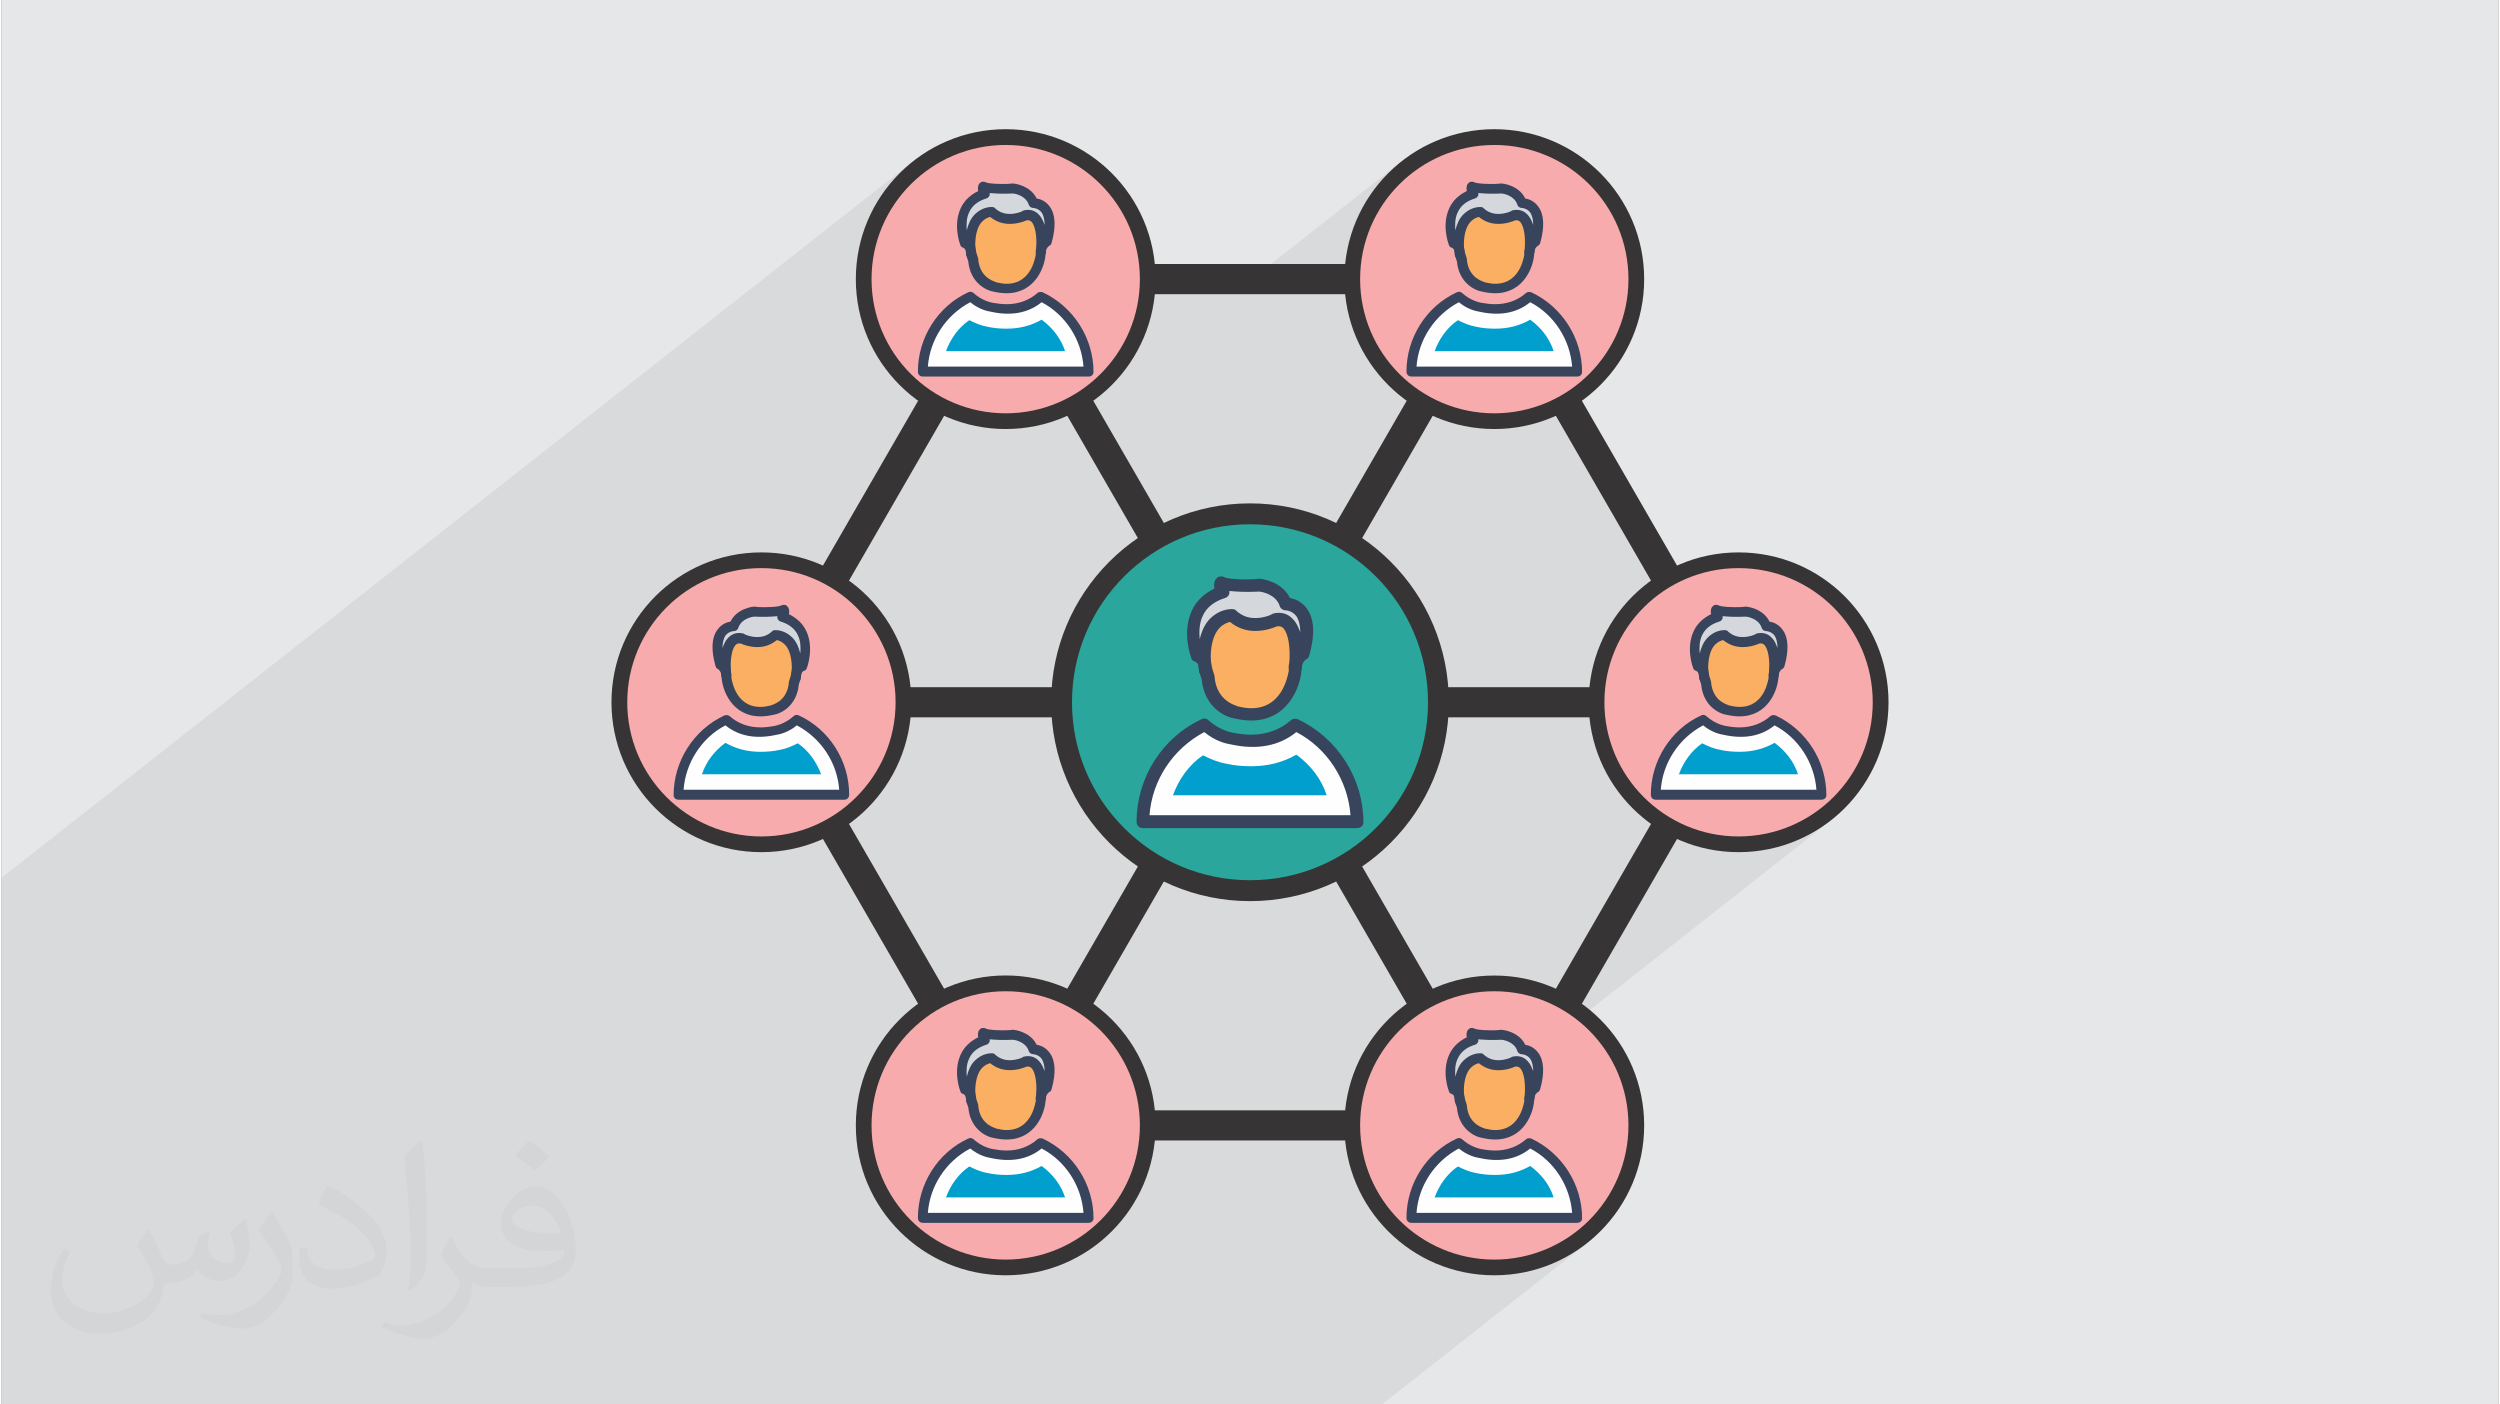 <?xml version="1.0" encoding="UTF-8"?>
<!DOCTYPE svg PUBLIC "-//W3C//DTD SVG 1.0//EN" "http://www.w3.org/TR/2001/REC-SVG-20010904/DTD/svg10.dtd">
<!-- Creator: CorelDRAW 2017 -->
<svg xmlns="http://www.w3.org/2000/svg" xml:space="preserve" width="356px" height="200px" version="1.0" shape-rendering="geometricPrecision" text-rendering="geometricPrecision" image-rendering="optimizeQuality" fill-rule="evenodd" clip-rule="evenodd" viewBox="0 0 35600 20025" xmlns:xlink="http://www.w3.org/1999/xlink">
 <rect x="0" y="0" width="35600" height="20025" fill="#808080" stroke="none"/>
 <g id="Layer_x0020_1">
  <g id="_2622190388032">
   <path fill="#E6E7E8" d="M0 0l35600 0 0 20025 -35600 0 0 -20025z"/>
   <path fill="#373435" fill-opacity="0.031" d="M2102 17538c67,103 111,202 155,311 31,64 48,183 198,183 44,0 107,-14 163,-45 63,-33 111,-82 135,-159l61 -201 145 -72 10 10c-19,76 -24,148 -24,206 0,169 145,233 262,233 68,0 128,-33 128,-95 0,-81 -34,-216 -78,-338 68,-68 136,-136 214,-191l12 6c34,144 53,286 53,381 0,92 -41,195 -75,263 -70,132 -194,237 -344,237 -114,0 -240,-57 -327,-163l-5 0c-83,101 -209,194 -412,194l-63 0c-10,134 -39,229 -82,313 -122,237 -480,404 -817,404 -470,0 -705,-272 -705,-632 0,-223 72,-431 184,-577l92 37c-70,134 -116,261 -116,385 0,338 274,499 591,499 293,0 657,-188 722,-404 -24,-237 -114,-348 -250,-565 42,-72 95,-144 160,-220l13 0zm5414 -1273c99,62 196,136 290,221 -53,74 -118,142 -201,201 -94,-76 -189,-142 -286,-212 66,-74 131,-146 197,-210zm51 925c-160,0 -291,105 -291,183 0,167 320,219 702,217 -48,-196 -215,-400 -411,-400zm-359 894c208,0 390,-6 528,-41 155,-39 286,-118 286,-171 0,-15 0,-31 -5,-46 -87,9 -186,9 -274,9 -281,0 -496,-64 -581,-223 -22,-43 -36,-93 -36,-148 0,-153 65,-303 181,-406 97,-84 204,-138 313,-138 196,0 354,159 463,408 60,136 101,292 101,490 0,132 -36,243 -118,326 -153,148 -434,204 -865,204l-197 0 0 0 -51 0c-106,0 -184,-19 -244,-66l-10 0c2,24 5,49 5,72 0,97 -32,220 -97,319 -192,286 -400,410 -579,410 -182,0 -405,-70 -606,-161l36 -70c66,27 155,45 279,45 325,0 751,-313 804,-617 -12,-25 -33,-58 -65,-93 -94,-113 -155,-208 -211,-307 49,-95 92,-171 134,-239l16 -2c139,282 265,445 546,445l43 0 0 0 204 0zm-1406 299c24,-130 26,-276 26,-412l0 -202c0,-377 -48,-925 -87,-1281 68,-75 163,-161 238,-219l21 6c51,449 64,971 64,1450 0,126 -5,250 -17,340 -8,114 -73,200 -214,332l-31 -14zm-1447 -596c7,177 94,317 397,317 189,0 349,-49 526,-133 31,-15 48,-33 48,-50 0,-111 -84,-257 -228,-391 -138,-126 -322,-237 -494,-311 -58,-25 -77,-52 -77,-76 0,-52 68,-159 123,-235l20 -2c196,103 416,255 579,426 148,157 240,315 240,488 0,128 -39,250 -102,361 -216,109 -446,191 -674,191 -276,0 -465,-129 -465,-434 0,-33 0,-85 12,-151l95 0zm-500 -502l172 278c63,103 121,214 121,391l0 227c0,183 -117,379 -306,572 -147,132 -278,188 -399,188 -180,0 -386,-56 -623,-159l26 -70c76,21 163,37 270,37 341,-2 690,-251 850,-556 19,-35 27,-68 27,-91 0,-35 -20,-74 -34,-109 -87,-165 -184,-315 -291,-453 56,-88 111,-173 172,-257l15 2z"/>
   <path fill="#373435" fill-opacity="0.078" d="M19772 2468l74 -70 78 -68 -2372 1865 -1222 0 1 -8 11 -207 -11 -208 -30 -201 -50 -194 -68 -186 -86 -177 -101 -167 -117 -156 -130 -143 -144 -131 -156 -117 -167 -101 -177 -85 -186 -68 -194 -50 -201 -31 -207 -11 -207 11 -201 31 -194 50 -186 68 -178 85 -167 101 -155 117 -501 393 17 -25 59 -84 64 -81 67 -78 71 -74 74 -70 77 -68 -12957 10186 0 19 0 124 0 142 0 17 0 736 0 21 0 1 0 62 0 14 0 10 0 8 0 60 0 18 0 43 0 34 0 2 0 12 0 26 0 1 0 8 0 12 0 3 0 6 0 54 0 6 0 0 0 6 0 4 0 2 0 53 0 20 0 15 0 5 0 31 0 12 0 43 0 2 0 134 0 48 0 24 0 61 0 12 0 4 0 23 0 0 0 2 0 5 0 27 0 39 0 27 0 1 0 4 0 16 0 111 0 4 0 21 0 3 0 20 0 56 0 107 0 25 0 40 0 89 0 11 0 56 0 27 0 15 0 1 0 5 0 15 0 14 0 6 0 30 0 15 0 4 0 6 0 13 0 4 0 41 0 26 0 69 0 11 0 90 0 13 0 8 0 15 0 11 0 11 0 22 0 4 0 3 0 27 0 71 0 92 0 1 0 23 0 19 0 39 0 4 0 81 0 12 0 130 0 17 0 736 0 77 0 61 0 2 0 36 0 7 0 49 0 1 0 0 0 5 0 35 0 0 0 11 0 3 0 11 0 5 0 6 0 9 0 3 0 37 0 5 0 1 0 11 0 0 0 6 0 5 0 4 0 65 0 14 0 2 0 12 0 21 0 16 0 2 0 47 0 3 0 2 0 37 0 20 0 0 0 28 0 1 0 35 0 7 0 22 0 7 0 2 0 15 0 34 0 4 0 4 0 0 0 14 0 14 0 35 0 54 0 1 0 52 0 17 0 26 0 100 0 27 0 13 0 19 0 6 0 89 0 4 0 24 0 1 0 69 0 60 0 6 0 5 0 2 0 17 0 8 0 12 0 20 0 11 0 33 0 56 0 22 0 7 0 2 0 12 0 70 0 2 0 5 0 0 0 7 0 3 0 2 0 51 0 7 0 1 0 5 0 1 0 0 0 16 0 48 0 10 0 9 0 95 0 9 0 34 0 24 0 14 0 11 0 18 0 97 0 14 0 21 0 1 0 35 0 2 0 26 0 14 0 6 0 3 0 8 0 15 0 3 0 3 0 39 0 18 0 31 0 12 0 34 0 2 0 12 0 26 0 1 0 8 0 12 0 3 0 7 0 53 0 6 0 1 0 6 0 3 0 2 0 53 0 20 0 15 0 5 0 32 0 11 0 44 0 2 0 134 0 47 0 24 0 61 0 12 0 4 0 23 0 1 0 1 0 6 0 26 0 39 0 22 6 0 1 0 6 0 21 0 140 0 5 0 27 0 4 0 26 0 20 0 9 0 42 0 136 0 33 0 32 0 18 0 4 0 20 0 26 0 63 0 14 0 20 0 44 0 7 0 34 0 20 0 1 0 6 0 7 0 12 0 11 0 14 0 39 0 19 0 5 0 8 0 17 0 37 0 4 0 15 0 13 0 20 0 16 0 3 0 47 0 23 0 13 0 0 0 83 0 2 0 29 0 17 0 10 0 34 0 41 0 5 0 4 0 8 0 27 0 4 0 182 0 21 0 1 0 60 0 44 0 4 0 118 0 426 0 109 0 1 0 103 0 23 0 16 0 13 0 32 0 95 0 72 0 55 0 4 0 19 0 43 0 2 0 12 0 21 0 5 0 40 0 59 0 9 0 1 0 10 0 6 0 3 0 43 0 45 0 32 0 25 0 8 0 51 0 20 0 71 0 3 0 26 0 262 0 23 0 26 0 101 0 12 0 7 0 7 0 25 0 12 0 1 0 1 0 2 0 9 0 16 0 28 0 10 0 54 0 44 0 2 0 7 0 3 0 9 0 15 0 166 0 15 0 7 0 39 0 34 0 87 0 89 0 92 0 8 0 95 0 69 0 77 0 22 0 25 0 67 0 44 0 25 0 2 0 8 0 56 0 51 0 24 0 7 0 10 0 21 0 27 0 13 0 33 0 42 0 115 0 17 0 1 0 43 0 104 0 35 0 0 0 57 0 0 0 39 0 7 0 5 0 10 0 35 0 4 0 89 0 24 0 151 0 1 0 6 0 71 0 57 0 5 0 48 0 21 0 85 0 851 0 27 0 1 0 80 0 18 0 11 0 11 0 77 0 21 0 56 0 43 0 3 0 15 0 33 0 1 0 10 0 15 0 4 0 32 0 45 0 7 0 1 0 8 0 4 0 2 0 68 0 25 0 20 0 46 0 15 0 27 0 28 0 3 0 260 0 93 0 6 0 19 0 9 0 1 0 1 0 1 0 8 0 19 0 14 0 44 0 6 0 34 0 1 0 6 0 2 0 19 0 78 0 18 0 32 0 12 0 5 0 10 0 24 0 23 0 50 0 84 0 1 0 72 0 31 0 49 0 3 0 26 0 21 0 3 0 63 0 34 0 51 0 35 0 19 0 1 0 6 0 1 0 8 0 74 0 19 0 5 0 8 0 17 0 20 0 33 0 3 0 33 0 16 0 4 0 69 0 13 0 1 0 33 0 51 0 29 0 18 0 9 0 17 0 17 0 41 0 5 0 4 0 8 0 27 0 141 0 27 0 1 0 38 0 1 0 41 0 18 0 1 0 10 0 11 0 23 0 4 0 49 0 22 0 48 0 8 0 43 0 3 0 15 0 33 0 1 0 10 0 15 0 4 0 9 0 68 0 7 0 1 0 8 0 4 0 2 0 68 0 25 0 20 0 6 0 40 0 15 0 55 0 3 0 170 0 61 0 29 0 78 0 15 0 6 0 29 0 1 0 1 0 8 0 33 0 50 0 34 0 1 0 6 0 21 0 140 0 5 0 27 0 4 0 26 0 13 0 58 0 136 0 83 0 4 0 46 0 22 0 26 0 15 0 14 0 20 0 51 0 34 0 20 0 1 0 7 0 6 0 12 0 11 0 14 0 39 0 19 0 5 0 8 0 17 0 37 0 19 0 33 0 28 0 38 0 23 0 13 0 1 0 36 0 46 0 31 0 17 0 10 0 33 0 42 0 5 0 4 0 8 0 27 0 5 0 181 0 21 0 1 0 30 0 23 0 7 0 44 0 4 0 103 0 16 0 165 0 21 0 937 0 26 0 1 0 71 0 9 0 18 0 12 0 10 0 77 0 22 0 55 0 43 0 3 0 15 0 17 0 16 0 2 0 9 0 16 0 4 0 31 0 45 0 7 0 1 0 8 0 5 0 2 0 68 0 25 0 19 0 4 0 3 0 20 0 19 0 15 0 56 0 2 0 47 0 80 0 38 0 96 0 23 0 55 0 15 0 5 0 20 0 9 0 0 0 1 0 2 0 7 0 34 0 33 0 16 0 35 0 1 0 5 0 3 0 18 0 104 0 37 0 5 0 30 0 26 0 207 0 32 0 52 0 50 0 62 0 14 0 20 0 51 0 35 0 19 0 1 0 7 0 43 0 40 0 18 0 6 0 7 0 17 0 5 0 15 0 36 0 33 0 89 0 13 0 1 0 33 0 81 0 17 0 10 0 18 0 15 0 41 0 6 0 3 0 8 0 27 0 208 0 1 0 59 0 44 0 4 0 119 0 1221 0 281 0 263 0 23 0 138 0 80 0 39 0 118 0 182 0 181 0 2884 -2267 -84 60 -87 55 -89 52 -92 47 -95 43 -97 38 -22 8 575 -453 144 -130 131 -144 116 -156 102 -167 85 -177 68 -186 50 -194 31 -201 10 -207 -10 -207 -31 -201 -50 -194 -68 -186 -85 -178 -102 -167 -116 -155 -131 -144 -144 -131 -17 -13 3491 -2745 -84 60 -86 55 -90 52 -92 47 -95 43 -97 38 -22 8 576 -453 143 -130 131 -144 117 -156 101 -167 85 -177 68 -186 50 -194 31 -201 10 -207 -10 -207 -31 -201 -50 -195 -68 -186 -85 -177 -101 -167 -117 -156 -131 -143 -143 -131 -156 -117 -167 -101 -177 -85 -186 -68 -195 -50 -201 -31 -207 -10 -207 10 -201 31 -194 50 -186 68 -177 85 -167 101 -59 45 -1383 -2395 451 -354 -81 63 -84 60 -87 55 -89 52 -92 47 -49 22 -25 -43 435 -343 144 -131 131 -143 116 -156 102 -167 85 -177 68 -186 50 -194 31 -201 10 -207 -10 -207 -31 -202 -50 -194 -68 -186 -85 -177 -102 -167 -116 -156 -131 -143 -144 -131 -156 -117 -167 -101 -177 -85 -186 -68 -194 -50 -201 -31 -207 -11 -207 11 -201 31 -194 50 -186 68 -177 85 -167 101 -156 117 -500 393 16 -25 59 -84 64 -81 67 -77 71 -75z"/>
   <g>
    <path fill="#373435" fill-rule="nonzero" d="M10648 9905l3546 -6141 7212 0 3608 6249 -3608 6248 -7212 0 -3608 -6248 62 -108zm2113 -2802l-1680 2910 3359 5818 6720 0 3359 -5818 -3359 -5818 -6720 0 -1679 2908z"/>
    <path fill="#373435" fill-rule="nonzero" d="M14131 15939l3298 -5711 -6595 0 0 -430 7337 0 -3668 6354 -372 -213z"/>
    <path fill="#373435" fill-rule="nonzero" d="M14503 3873l3297 5711 3297 -5711 372 213 -3669 6355 -3669 -6355 372 -213z"/>
    <path fill="#373435" fill-rule="nonzero" d="M24766 10228l-6595 0 3298 5711 -372 213 -3668 -6354 7337 0 0 430z"/>
    <g>
     <circle fill="#F7ABAD" cx="10833" cy="10013" r="2025"/>
     <path fill="#373435" fill-rule="nonzero" d="M10833 7876c-590,0 -1124,239 -1511,625 -386,387 -626,921 -626,1512 0,590 240,1124 626,1511 387,387 921,626 1511,626 591,0 1125,-239 1512,-626 386,-387 626,-921 626,-1511 0,-591 -240,-1125 -626,-1512 -387,-386 -921,-625 -1512,-625zm-1352 784c346,-346 824,-560 1352,-560 529,0 1007,214 1353,560 346,346 561,825 561,1353 0,528 -215,1006 -561,1352 -346,346 -824,561 -1353,561 -528,0 -1006,-215 -1352,-561 -346,-346 -560,-824 -560,-1352 0,-528 214,-1007 560,-1353z"/>
     <path fill="#FEFEFE" fill-rule="nonzero" d="M12014 11331l-2361 0c0,-477 277,-882 683,-1074 113,107 270,178 476,178 71,0 142,-7 221,-29 78,-14 199,-57 298,-149 406,192 683,604 683,1074z"/>
     <path fill="#38435C" fill-rule="nonzero" d="M11943 11260l-2219 0c28,-384 256,-740 597,-918 193,157 441,199 726,135 50,-7 171,-35 292,-135 348,185 576,534 604,918zm-2290 142l2361 0c43,0 71,-29 71,-71 0,-484 -284,-932 -718,-1131 -28,-14 -57,-7 -78,14 -114,100 -228,128 -263,135 -79,15 -143,22 -207,22 -170,0 -320,-57 -434,-157 -21,-21 -49,-21 -78,-14 -441,206 -725,654 -725,1138 0,35 28,64 71,64z"/>
     <path fill="#009FCE" fill-rule="nonzero" d="M11687 11046c-64,-178 -178,-341 -334,-448 -86,43 -171,79 -256,93 -93,21 -185,28 -278,28 -185,0 -348,-42 -498,-128 -156,114 -277,270 -334,448l1700 0 0 7z"/>
     <path fill="#FAAF63" fill-rule="nonzero" d="M10329 9638c0,0 49,626 647,491 0,0 284,-43 320,-377l28 -100 71 -476 -313 -235 -519 -21 -249 185 0 384 15 149z"/>
     <path fill="#38435C" fill-rule="nonzero" d="M11253 9631l-28 92c0,8 0,8 0,15 -29,277 -256,313 -256,320 -57,14 -107,21 -150,21 -377,0 -412,-427 -419,-441l-15 -149 0 -349 200 -142 469 14 270 192 -71 427zm-434 583c57,0 114,-7 178,-21 114,-14 342,-128 370,-434l28 -85 0 -7 72 -477c7,-29 -8,-57 -29,-71l-320 -228c-7,-14 -21,-14 -36,-21l-519 -21c-14,0 -35,7 -42,14l-249 185c-22,14 -29,35 -29,57l0 391 22 149c7,192 149,569 554,569z"/>
     <path fill="#D4D8DD" fill-rule="nonzero" d="M11324 9652c0,0 -21,-92 86,-156 0,0 206,-534 -285,-697 0,0 36,-43 29,-107 0,0 -72,43 -420,29 0,0 -228,21 -292,206 0,0 -355,0 -192,555 0,0 86,49 79,156 0,0 -72,-597 227,-533 0,0 277,135 470,-50 0,-7 355,-22 298,597z"/>
     <path fill="#38435C" fill-rule="nonzero" d="M11061 8785c0,7 0,21 0,28 7,21 21,43 50,50 114,35 199,99 242,192 42,85 42,185 35,263 -21,-92 -57,-171 -114,-228 -99,-99 -206,-106 -241,-106 -22,0 -43,7 -50,21 -57,50 -121,78 -206,78 -100,0 -178,-35 -185,-42 -7,0 -7,-8 -14,-8 -86,-21 -164,0 -221,64 -36,36 -57,86 -78,143 0,-71 14,-135 42,-178 50,-64 121,-64 121,-64 29,0 57,-21 64,-50 43,-128 199,-156 228,-156 156,7 256,0 327,-7zm263 938c7,0 7,0 0,0 43,0 71,-28 71,-64 0,-21 0,-35 8,-56 7,-15 21,-36 49,-43 15,-7 29,-21 29,-36 7,-14 106,-284 -7,-526 -50,-107 -135,-185 -249,-242 7,-21 7,-50 0,-71 0,-21 -22,-43 -43,-57 -21,-7 -50,-7 -71,7 0,0 -50,22 -228,22 -42,0 -92,0 -149,-8l-7 0c-7,0 -242,22 -334,214 -50,7 -128,35 -185,114 -86,113 -93,291 -29,519 7,21 14,35 36,43l0 0c0,0 28,21 42,56 0,29 8,50 8,50 7,36 35,64 71,64 35,0 64,-28 71,-64 0,-21 0,-42 -7,-64 -15,-185 14,-327 64,-384 21,-21 42,-28 78,-21 28,14 121,50 235,50 106,0 199,-36 277,-100 28,7 71,21 114,64 71,71 106,206 99,391 -14,50 -7,86 0,93 0,28 29,49 57,49z"/>
    </g>
    <g>
     <circle fill="#F7ABAD" cx="14317" cy="16046" r="2025"/>
     <path fill="#373435" fill-rule="nonzero" d="M14317 13908c590,0 1125,240 1511,626 387,387 626,921 626,1512 0,590 -239,1124 -626,1511 -386,387 -921,626 -1511,626 -590,0 -1125,-239 -1511,-626 -387,-387 -626,-921 -626,-1511 0,-590 239,-1125 626,-1512 386,-386 921,-626 1511,-626zm1353 785c-347,-346 -825,-560 -1353,-560 -528,0 -1007,214 -1353,560 -346,346 -560,825 -560,1353 0,528 214,1006 560,1352 346,346 825,561 1353,561 528,0 1006,-215 1353,-561 346,-346 560,-824 560,-1352 0,-528 -214,-1007 -560,-1353z"/>
     <path fill="#FEFEFE" fill-rule="nonzero" d="M13136 17364l2362 0c0,-477 -278,-882 -683,-1074 -114,106 -270,178 -477,178 -71,0 -142,-7 -220,-29 -78,-14 -199,-57 -299,-149 -405,192 -683,604 -683,1074z"/>
     <path fill="#38435C" fill-rule="nonzero" d="M13207 17293l2219 0c-28,-385 -256,-740 -597,-918 -192,157 -441,199 -726,135 -49,-7 -170,-35 -291,-135 -349,185 -576,533 -605,918zm2291 142l-2362 0c-42,0 -71,-29 -71,-71 0,-484 285,-932 719,-1131 28,-14 56,-7 78,14 114,100 227,128 263,135 78,14 142,22 206,22 171,0 320,-57 434,-157 21,-21 50,-21 78,-14 441,206 726,654 726,1138 0,35 -29,64 -71,64z"/>
     <path fill="#009FCE" fill-rule="nonzero" d="M13463 17079c64,-178 178,-341 335,-448 85,43 170,78 256,93 92,21 185,28 277,28 185,0 349,-43 498,-128 156,114 277,270 334,448l-1700 0 0 7z"/>
     <path fill="#FAAF63" fill-rule="nonzero" d="M14822 15671c0,0 -50,626 -647,491 0,0 -285,-43 -320,-377l-29 -100 -71 -476 313 -235 519 -21 249 185 0 384 -14 149z"/>
     <path fill="#38435C" fill-rule="nonzero" d="M13897 15664l29 92c0,8 0,8 0,15 28,277 256,312 256,320 57,14 106,21 149,21 377,0 413,-427 420,-441l14 -149 0 -349 -199 -142 -470 14 -270 192 71 427zm434 583c-57,0 -114,-7 -178,-21 -113,-14 -341,-128 -369,-434l-29 -85 0 -7 -71 -477c-7,-29 7,-57 28,-71l320 -228c8,-14 22,-14 36,-21l519 -21c14,0 36,7 43,14l249 185c21,14 28,35 28,57l0 391 -21 149c-7,192 -149,569 -555,569z"/>
     <path fill="#D4D8DD" fill-rule="nonzero" d="M13826 15685c0,0 22,-92 -85,-156 0,0 -206,-534 284,-697 0,0 -35,-43 -28,-107 0,0 71,43 419,29 0,0 228,21 292,206 0,0 356,0 192,555 0,0 -85,49 -78,156 0,0 71,-597 -228,-533 0,0 -277,135 -469,-50 0,-7 -356,-22 -299,597z"/>
     <path fill="#38435C" fill-rule="nonzero" d="M14089 14818c0,7 0,21 0,28 -7,21 -21,43 -49,50 -114,35 -200,99 -242,192 -43,85 -43,185 -36,263 22,-93 57,-171 114,-228 100,-99 206,-106 242,-106 21,0 42,7 50,21 56,50 120,78 206,78 99,0 178,-35 185,-42 7,0 7,-8 14,-8 85,-21 164,0 220,64 36,36 57,86 79,143 0,-71 -15,-135 -43,-178 -50,-64 -121,-64 -121,-64 -28,0 -57,-21 -64,-50 -43,-128 -199,-156 -228,-156 -156,7 -256,0 -327,-7zm-263 938c-7,0 -7,0 0,0 -42,0 -71,-28 -71,-64 0,-21 0,-35 -7,-56 -7,-15 -21,-36 -50,-43 -14,-7 -28,-22 -28,-36 -7,-14 -107,-284 7,-526 50,-107 135,-185 249,-242 -7,-21 -7,-50 0,-71 0,-21 21,-43 42,-57 22,-7 50,-7 72,7 0,0 49,22 227,22 43,0 93,0 149,-8l8 0c7,0 241,22 334,214 50,7 128,35 185,114 85,113 92,291 28,519 -7,21 -14,35 -35,42l0 0c0,0 -29,22 -43,57 0,29 -7,50 -7,50 -7,36 -36,64 -71,64 -36,0 -64,-28 -71,-64 0,-21 0,-42 7,-64 14,-185 -14,-327 -64,-384 -22,-21 -43,-28 -78,-21 -29,14 -121,49 -235,49 -107,0 -199,-35 -278,-99 -28,7 -71,21 -113,64 -71,71 -107,206 -100,391 14,50 7,86 0,93 0,28 -28,49 -57,49z"/>
    </g>
    <g>
     <circle fill="#F7ABAD" cx="21283" cy="16046" r="2025"/>
     <path fill="#373435" fill-rule="nonzero" d="M21283 13909c590,0 1125,239 1511,626 387,386 626,921 626,1511 0,590 -239,1124 -626,1511 -386,387 -921,626 -1511,626 -590,0 -1124,-239 -1511,-626 -387,-387 -626,-921 -626,-1511 0,-590 239,-1125 626,-1511 387,-387 921,-626 1511,-626zm1353 784c-346,-346 -825,-560 -1353,-560 -528,0 -1006,214 -1353,560 -346,346 -560,825 -560,1353 0,528 214,1006 560,1352 347,346 825,561 1353,561 528,0 1007,-215 1353,-561 346,-346 560,-824 560,-1352 0,-528 -214,-1007 -560,-1353z"/>
     <path fill="#FEFEFE" fill-rule="nonzero" d="M20102 17364l2362 0c0,-477 -278,-882 -683,-1074 -114,107 -270,178 -477,178 -71,0 -142,-7 -220,-29 -78,-14 -199,-57 -299,-149 -405,192 -683,604 -683,1074z"/>
     <path fill="#38435C" fill-rule="nonzero" d="M20174 17293l2219 0c-29,-384 -256,-740 -598,-918 -192,157 -441,199 -725,135 -50,-7 -171,-35 -292,-135 -348,185 -576,534 -604,918zm2290 142l-2362 0c-42,0 -71,-28 -71,-71 0,-484 285,-932 719,-1131 28,-14 57,-7 78,14 114,100 227,128 263,135 78,15 142,22 206,22 171,0 320,-57 434,-157 21,-21 50,-21 78,-14 441,206 726,654 726,1138 0,36 -29,64 -71,64z"/>
     <path fill="#009FCE" fill-rule="nonzero" d="M20430 17079c64,-177 177,-341 334,-448 85,43 171,79 256,93 92,21 185,28 277,28 185,0 349,-42 498,-128 157,114 278,270 334,448l-1699 0 0 7z"/>
     <path fill="#FAAF63" fill-rule="nonzero" d="M21788 15671c0,0 -50,626 -647,491 0,0 -285,-43 -320,-377l-29 -100 -71 -476 313 -235 519 -21 249 185 0 384 -14 149z"/>
     <path fill="#38435C" fill-rule="nonzero" d="M20863 15664l29 93c0,7 0,7 0,14 28,277 256,313 256,320 57,14 107,21 149,21 377,0 413,-427 420,-441l14 -149 0 -349 -199 -142 -469 14 -271 192 71 427zm434 583c-57,0 -113,-7 -177,-21 -114,-14 -342,-128 -370,-434l-29 -85 0 -7 -71 -477c-7,-28 7,-57 29,-71l320 -228c7,-14 21,-14 35,-21l519 -21c15,0 36,7 43,14l249 185c21,14 28,35 28,57l0 391 -21 149c-7,192 -149,569 -555,569z"/>
     <path fill="#D4D8DD" fill-rule="nonzero" d="M20792 15685c0,0 22,-92 -85,-156 0,0 -206,-534 284,-697 0,0 -35,-43 -28,-107 0,0 71,43 420,29 0,0 227,21 291,206 0,0 356,0 192,555 0,0 -85,50 -78,156 0,0 71,-597 -228,-533 0,0 -277,135 -469,-50 0,-7 -356,-21 -299,597z"/>
     <path fill="#38435C" fill-rule="nonzero" d="M21055 14818c0,7 0,21 0,28 -7,22 -21,43 -49,50 -114,35 -199,99 -242,192 -43,85 -43,185 -36,263 22,-92 57,-171 114,-228 100,-99 206,-106 242,-106 21,0 43,7 50,21 57,50 121,78 206,78 100,0 178,-35 185,-42 7,0 7,-7 14,-7 85,-22 164,0 221,64 35,35 56,85 78,142 0,-71 -14,-135 -43,-178 -50,-64 -121,-64 -121,-64 -28,0 -57,-21 -64,-50 -42,-128 -199,-156 -227,-156 -157,7 -256,0 -328,-7zm-263 939c-7,0 -7,0 0,0 -42,0 -71,-29 -71,-64 0,-22 0,-36 -7,-57 -7,-15 -21,-36 -50,-43 -14,-7 -28,-21 -28,-36 -7,-14 -107,-284 7,-526 50,-107 135,-185 249,-242 -7,-21 -7,-49 0,-71 0,-21 21,-43 43,-57 21,-7 49,-7 71,7 0,0 49,22 227,22 43,0 93,0 150,-7l7 0c7,0 242,21 334,213 50,7 128,35 185,114 85,113 92,291 28,519 -7,21 -14,36 -35,43l0 0c0,0 -29,21 -43,57 0,28 -7,49 -7,49 -7,36 -36,64 -71,64 -36,0 -64,-28 -71,-64 0,-21 0,-42 7,-64 14,-185 -14,-327 -64,-384 -21,-21 -43,-28 -78,-21 -29,14 -121,50 -235,50 -107,0 -199,-36 -277,-100 -29,7 -72,21 -114,64 -71,71 -107,206 -100,391 14,50 7,86 0,93 0,28 -28,50 -57,50z"/>
    </g>
    <g>
     <circle fill="#F7ABAD" cx="24766" cy="10013" r="2025"/>
     <path fill="#373435" fill-rule="nonzero" d="M24766 7876c591,0 1125,239 1512,625 386,387 626,922 626,1512 0,590 -240,1124 -626,1511 -387,387 -921,626 -1512,626 -590,0 -1124,-239 -1511,-626 -387,-387 -626,-921 -626,-1511 0,-590 239,-1125 626,-1512 387,-386 921,-625 1511,-625zm1353 784c-346,-346 -824,-560 -1353,-560 -528,0 -1006,214 -1352,560 -346,346 -561,825 -561,1353 0,528 215,1006 561,1352 346,346 824,561 1352,561 529,0 1007,-215 1353,-561 346,-346 560,-824 560,-1352 0,-528 -214,-1007 -560,-1353z"/>
     <path fill="#FEFEFE" fill-rule="nonzero" d="M23586 11331l2361 0c0,-477 -277,-882 -683,-1074 -113,107 -270,178 -476,178 -71,0 -142,-7 -221,-29 -78,-14 -199,-57 -298,-149 -406,192 -683,604 -683,1074z"/>
     <path fill="#38435C" fill-rule="nonzero" d="M23657 11260l2219 0c-28,-384 -256,-740 -597,-918 -192,157 -441,199 -726,135 -50,-7 -171,-35 -292,-135 -348,185 -576,534 -604,918zm2290 142l-2361 0c-43,0 -71,-29 -71,-71 0,-484 284,-932 718,-1131 28,-14 57,-7 78,14 114,100 228,128 263,135 79,15 143,22 207,22 170,0 320,-57 434,-157 21,-21 49,-21 78,-14 441,206 725,654 725,1138 0,35 -28,64 -71,64z"/>
     <path fill="#009FCE" fill-rule="nonzero" d="M23913 11046c64,-178 178,-341 334,-448 86,43 171,78 256,93 93,21 185,28 278,28 185,0 348,-43 498,-128 156,114 277,270 334,448l-1700 0 0 7z"/>
     <path fill="#FAAF63" fill-rule="nonzero" d="M25271 9638c0,0 -49,626 -647,491 0,0 -284,-43 -320,-377l-28 -100 -71 -476 313 -235 519 -21 249 185 0 384 -15 149z"/>
     <path fill="#38435C" fill-rule="nonzero" d="M24347 9631l28 92c0,8 0,8 0,15 29,277 256,313 256,320 57,14 107,21 150,21 377,0 412,-427 419,-441l15 -149 0 -349 -200 -142 -469 14 -270 192 71 427zm434 583c-57,0 -114,-7 -178,-21 -114,-14 -342,-128 -370,-434l-28 -85 0 -7 -72 -477c-7,-29 8,-57 29,-71l320 -228c7,-14 21,-14 36,-21l519 -21c14,0 35,7 42,14l249 185c22,14 29,35 29,57l0 391 -22 149c-7,192 -149,569 -554,569z"/>
     <path fill="#D4D8DD" fill-rule="nonzero" d="M24276 9652c0,0 21,-92 -86,-156 0,0 -206,-534 285,-697 0,0 -36,-43 -29,-107 0,0 72,43 420,29 0,0 228,21 292,206 0,0 355,0 192,555 0,0 -86,49 -79,156 0,0 72,-597 -227,-533 0,0 -277,135 -470,-50 0,-7 -355,-22 -298,597z"/>
     <path fill="#38435C" fill-rule="nonzero" d="M24539 8785c0,7 0,21 0,28 -7,21 -21,43 -50,50 -114,35 -199,99 -242,192 -42,85 -42,185 -35,263 21,-92 57,-171 114,-228 99,-99 206,-106 241,-106 22,0 43,7 50,21 57,50 121,78 206,78 100,0 178,-35 185,-42 7,0 7,-8 15,-8 85,-21 163,0 220,64 36,36 57,86 78,143 0,-71 -14,-135 -42,-178 -50,-64 -121,-64 -121,-64 -29,0 -57,-21 -64,-50 -43,-128 -199,-156 -228,-156 -156,7 -256,0 -327,-7zm-263 938c-7,0 -7,0 0,0 -43,0 -71,-28 -71,-64 0,-21 0,-35 -8,-56 -7,-15 -21,-36 -49,-43 -15,-7 -29,-21 -29,-36 -7,-14 -106,-284 7,-526 50,-107 135,-185 249,-242 -7,-21 -7,-50 0,-71 0,-21 22,-43 43,-57 21,-7 50,-7 71,7 0,0 50,22 228,22 42,0 92,0 149,-8l7 0c7,0 242,22 334,214 50,7 128,35 185,114 86,113 93,291 29,519 -7,21 -14,35 -36,43l0 0c0,0 -28,21 -42,56 0,29 -8,50 -8,50 -7,36 -35,64 -71,64 -35,0 -64,-28 -71,-64 0,-21 0,-42 7,-64 15,-185 -14,-327 -64,-384 -21,-21 -42,-28 -78,-21 -28,14 -121,50 -235,50 -106,0 -199,-36 -277,-100 -28,7 -71,21 -114,64 -71,71 -106,206 -99,391 14,50 7,86 0,93 0,28 -29,49 -57,49z"/>
    </g>
    <g>
     <circle fill="#F7ABAD" cx="21283" cy="3980" r="2025"/>
     <path fill="#373435" fill-rule="nonzero" d="M21283 1842c590,0 1125,240 1511,626 387,387 626,922 626,1512 0,590 -239,1124 -626,1511 -386,386 -921,626 -1511,626 -590,0 -1125,-240 -1511,-626 -387,-387 -626,-921 -626,-1511 0,-590 239,-1125 626,-1512 386,-386 921,-626 1511,-626zm1353 785c-346,-346 -825,-560 -1353,-560 -528,0 -1006,214 -1353,560 -346,346 -560,824 -560,1353 0,528 214,1006 560,1352 347,346 825,561 1353,561 528,0 1007,-215 1353,-561 346,-346 560,-824 560,-1352 0,-529 -214,-1007 -560,-1353z"/>
     <path fill="#FEFEFE" fill-rule="nonzero" d="M20103 5298l2361 0c0,-477 -278,-882 -683,-1074 -114,106 -270,178 -477,178 -71,0 -142,-8 -220,-29 -78,-14 -199,-57 -299,-149 -405,192 -682,604 -682,1074z"/>
     <path fill="#38435C" fill-rule="nonzero" d="M20174 5227l2219 0c-29,-384 -256,-740 -598,-918 -192,157 -441,199 -725,135 -50,-7 -171,-35 -292,-135 -348,185 -576,534 -604,918zm2290 142l-2361 0c-43,0 -72,-29 -72,-71 0,-484 285,-932 719,-1131 28,-14 57,-7 78,14 114,100 228,128 263,135 78,14 142,21 206,21 171,0 320,-56 434,-156 22,-21 50,-21 79,-14 440,206 725,654 725,1138 0,35 -29,64 -71,64z"/>
     <path fill="#009FCE" fill-rule="nonzero" d="M20430 5013c64,-178 177,-341 334,-448 85,43 171,78 256,93 92,21 185,28 277,28 185,0 349,-43 498,-128 157,114 278,270 334,448l-1699 0 0 7z"/>
     <path fill="#FAAF63" fill-rule="nonzero" d="M21788 3605c0,0 -50,626 -647,491 0,0 -285,-43 -320,-377l-29 -100 -71 -476 313 -235 519 -21 249 185 0 384 -14 149z"/>
     <path fill="#38435C" fill-rule="nonzero" d="M20864 3598l28 92c0,7 0,7 0,15 28,277 256,312 256,320 57,14 107,21 149,21 377,0 413,-427 420,-441l14 -149 0 -349 -199 -142 -469 14 -271 192 72 427zm433 583c-57,0 -113,-7 -177,-21 -114,-15 -342,-128 -370,-434l-29 -85 0 -8 -71 -476c-7,-29 7,-57 29,-71l320 -228c7,-14 21,-14 35,-21l519 -21c15,0 36,7 43,14l249 185c21,14 29,35 29,57l0 391 -22 149c-7,192 -149,569 -555,569z"/>
     <path fill="#D4D8DD" fill-rule="nonzero" d="M20792 3619c0,0 22,-92 -85,-156 0,0 -206,-534 285,-697 0,0 -36,-43 -29,-107 0,0 71,43 420,28 0,0 227,22 291,207 0,0 356,0 192,554 0,0 -85,50 -78,157 0,0 71,-597 -227,-533 0,0 -278,135 -470,-50 0,-7 -355,-22 -299,597z"/>
     <path fill="#38435C" fill-rule="nonzero" d="M21056 2752c0,7 0,21 0,28 -7,21 -22,43 -50,50 -114,35 -199,99 -242,192 -43,85 -43,185 -36,263 22,-93 57,-171 114,-228 100,-99 207,-106 242,-106 21,0 43,7 50,21 57,50 121,78 206,78 100,0 178,-35 185,-42 7,0 7,-8 14,-8 86,-21 164,0 221,64 35,36 57,86 78,143 0,-71 -14,-135 -43,-178 -50,-64 -121,-64 -121,-64 -28,0 -57,-21 -64,-50 -42,-128 -199,-156 -227,-156 -157,7 -256,0 -327,-7zm-264 938c-7,0 -7,0 0,0 -42,0 -71,-28 -71,-64 0,-21 0,-35 -7,-57 -7,-14 -21,-35 -50,-42 -14,-7 -28,-22 -28,-36 -7,-14 -107,-284 7,-526 50,-107 135,-185 249,-242 -7,-21 -7,-50 0,-71 0,-21 21,-43 43,-57 21,-7 49,-7 71,7 0,0 50,21 227,21 43,0 93,0 150,-7l7 0c7,0 242,22 334,214 50,7 128,35 185,114 85,113 93,291 29,519 -8,21 -15,35 -36,42l0 0c0,0 -28,22 -43,57 0,29 -7,50 -7,50 -7,36 -35,64 -71,64 -36,0 -64,-28 -71,-64 0,-21 0,-43 7,-64 14,-185 -14,-327 -64,-384 -21,-21 -43,-28 -78,-21 -29,14 -121,49 -235,49 -107,0 -199,-35 -277,-99 -29,7 -71,21 -114,64 -71,71 -107,206 -100,391 15,50 7,85 0,93 0,28 -28,49 -57,49z"/>
    </g>
    <g>
     <circle fill="#F7ABAD" cx="14317" cy="3980" r="2025"/>
     <path fill="#373435" fill-rule="nonzero" d="M14317 1842c590,0 1124,240 1511,626 387,387 626,921 626,1512 0,590 -239,1124 -626,1511 -387,386 -921,626 -1511,626 -590,0 -1125,-240 -1511,-626 -387,-387 -626,-921 -626,-1511 0,-591 239,-1125 626,-1512 386,-386 921,-626 1511,-626zm1352 785c-346,-346 -824,-560 -1352,-560 -528,0 -1007,214 -1353,560 -346,346 -560,824 -560,1353 0,528 214,1006 560,1352 346,346 825,561 1353,561 528,0 1006,-215 1352,-561 347,-346 561,-824 561,-1352 0,-529 -214,-1007 -561,-1353z"/>
     <path fill="#FEFEFE" fill-rule="nonzero" d="M13136 5298l2362 0c0,-477 -278,-882 -683,-1074 -114,106 -270,178 -477,178 -71,0 -142,-8 -220,-29 -79,-14 -199,-57 -299,-149 -405,192 -683,604 -683,1074z"/>
     <path fill="#38435C" fill-rule="nonzero" d="M13207 5227l2219 0c-28,-385 -256,-740 -597,-918 -192,157 -441,199 -726,135 -49,-7 -170,-35 -291,-135 -349,185 -576,533 -605,918zm2291 142l-2362 0c-42,0 -71,-29 -71,-71 0,-484 285,-932 718,-1131 29,-14 57,-7 79,14 113,100 227,128 263,135 78,14 142,21 206,21 171,0 320,-56 434,-156 21,-21 50,-21 78,-14 441,206 726,654 726,1138 0,35 -29,64 -71,64z"/>
     <path fill="#009FCE" fill-rule="nonzero" d="M13463 5013c64,-178 178,-341 335,-448 85,43 170,78 256,93 92,21 185,28 277,28 185,0 349,-43 498,-128 156,114 277,270 334,448l-1700 0 0 7z"/>
     <path fill="#FAAF63" fill-rule="nonzero" d="M14822 3605c0,0 -50,626 -647,491 0,0 -285,-43 -320,-377l-29 -100 -71 -476 313 -235 519 -21 249 184 0 385 -14 149z"/>
     <path fill="#38435C" fill-rule="nonzero" d="M13897 3598l29 92c0,7 0,7 0,15 28,277 256,312 256,320 57,14 106,21 149,21 377,0 413,-427 420,-441l14 -149 0 -349 -199 -142 -470 14 -270 192 71 427zm434 583c-57,0 -114,-7 -178,-21 -114,-15 -341,-128 -370,-434l-28 -85 0 -8 -71 -476c-7,-29 7,-57 28,-71l320 -228c7,-14 22,-14 36,-21l519 -21c14,0 36,7 43,14l249 185c21,14 28,35 28,56l0 392 -21 149c-7,192 -150,569 -555,569z"/>
     <path fill="#D4D8DD" fill-rule="nonzero" d="M13826 3619c0,0 21,-92 -85,-156 0,0 -206,-534 284,-697 0,0 -35,-43 -28,-107 0,0 71,43 419,28 0,0 228,22 292,207 0,0 356,0 192,554 0,0 -85,50 -78,157 0,0 71,-598 -228,-534 0,0 -277,136 -469,-49 0,-7 -356,-22 -299,597z"/>
     <path fill="#38435C" fill-rule="nonzero" d="M14089 2752c0,7 0,21 0,28 -7,21 -21,43 -50,50 -113,35 -199,99 -241,192 -43,85 -43,185 -36,263 21,-93 57,-171 114,-228 99,-99 206,-106 242,-106 21,0 42,7 50,21 56,50 120,78 206,78 99,0 178,-35 185,-43 7,0 7,-7 14,-7 85,-21 163,0 220,64 36,36 57,86 79,143 0,-72 -15,-136 -43,-178 -50,-64 -121,-64 -121,-64 -28,0 -57,-22 -64,-50 -43,-128 -199,-156 -228,-156 -156,7 -256,0 -327,-7zm-263 938c-7,0 -7,0 0,0 -43,0 -71,-28 -71,-64 0,-21 0,-35 -7,-57 -7,-14 -21,-35 -50,-42 -14,-7 -28,-22 -28,-36 -7,-14 -107,-284 7,-526 50,-107 135,-185 249,-242 -7,-21 -7,-50 0,-71 0,-21 21,-43 42,-57 22,-7 50,-7 71,7 0,0 50,21 228,21 43,0 93,0 149,-7l8 0c7,0 241,22 334,214 50,7 128,35 185,113 85,114 92,292 28,520 -7,21 -14,35 -35,42l0 0c0,0 -29,22 -43,57 0,29 -7,50 -7,50 -7,36 -36,64 -71,64 -36,0 -64,-28 -71,-64 0,-21 0,-43 7,-64 14,-185 -15,-327 -64,-384 -22,-21 -43,-29 -78,-21 -29,14 -121,49 -235,49 -107,0 -199,-35 -278,-99 -28,7 -71,21 -113,64 -72,71 -107,206 -100,391 14,50 7,85 0,93 0,28 -28,49 -57,49z"/>
    </g>
    <g>
     <circle fill="#2AA69C" cx="17800" cy="10013" r="2686"/>
     <path fill="#373435" fill-rule="nonzero" d="M17800 7177c783,0 1492,318 2005,831 513,513 830,1222 830,2005 0,783 -317,1491 -830,2004 -513,513 -1222,831 -2005,831 -783,0 -1492,-318 -2005,-831 -513,-513 -830,-1221 -830,-2004 0,-783 317,-1492 830,-2005 513,-513 1222,-831 2005,-831zm1794 1041c-459,-459 -1093,-743 -1794,-743 -701,0 -1335,284 -1794,743 -460,459 -744,1094 -744,1795 0,700 284,1335 744,1794 459,459 1093,743 1794,743 701,0 1335,-284 1794,-743 460,-459 744,-1094 744,-1794 0,-701 -284,-1336 -744,-1795z"/>
     <g>
      <path fill="#FEFEFE" fill-rule="nonzero" d="M16275 11715l3050 0c0,-615 -358,-1139 -882,-1387 -147,138 -349,230 -615,230 -92,0 -184,-10 -285,-37 -101,-18 -257,-74 -386,-193 -524,248 -882,781 -882,1387z"/>
      <path fill="#38435C" fill-rule="nonzero" d="M16367 11623l2866 0c-37,-496 -331,-955 -772,-1185 -248,202 -569,257 -937,175 -64,-9 -220,-46 -376,-175 -450,239 -744,689 -781,1185zm2958 184l-3050 0c-55,0 -92,-37 -92,-92 0,-625 368,-1203 928,-1461 37,-18 73,-9 101,19 147,128 294,165 340,174 101,19 184,28 266,28 221,0 414,-74 561,-202 27,-28 64,-28 101,-19 569,267 937,846 937,1470 0,46 -37,83 -92,83z"/>
      <path fill="#009FCE" fill-rule="nonzero" d="M16698 11348c82,-230 229,-441 431,-579 111,55 221,101 331,119 119,28 239,37 358,37 239,0 451,-55 643,-165 203,147 359,349 432,579l-2195 0 0 9z"/>
      <path fill="#FAAF63" fill-rule="nonzero" d="M18452 9529c0,0 -64,808 -836,634 0,0 -367,-56 -413,-487l-37 -129 -92 -615 404 -304 671 -27 322 239 0 496 -19 193z"/>
      <path fill="#38435C" fill-rule="nonzero" d="M17258 9519l37 120c0,9 0,9 0,18 36,359 330,405 330,414 74,18 138,27 193,27 487,0 533,-551 542,-569l19 -193 0 -450 -258 -184 -606 18 -349 248 92 551zm560 754c-73,0 -147,-9 -229,-28 -147,-18 -441,-165 -478,-560l-37 -110 0 -10 -92 -615c-9,-37 10,-74 37,-92l414 -294c9,-18 27,-18 45,-27l671 -28c18,0 46,9 55,18l322 239c27,19 36,46 36,74l0 505 -27 193c-9,248 -193,735 -717,735z"/>
      <path fill="#D4D8DD" fill-rule="nonzero" d="M17166 9547c0,0 28,-119 -110,-202 0,0 -267,-689 367,-900 0,0 -46,-55 -36,-138 0,0 91,55 542,37 0,0 294,27 376,266 0,0 460,0 248,717 0,0 -110,64 -101,202 0,0 92,-772 -294,-689 0,0 -358,174 -606,-65 0,-9 -459,-27 -386,772z"/>
      <path fill="#38435C" fill-rule="nonzero" d="M17506 8426c0,9 0,28 0,37 -9,28 -28,55 -64,64 -147,46 -258,129 -313,248 -55,111 -55,239 -46,340 28,-119 74,-220 147,-294 129,-128 267,-137 313,-137 27,0 55,9 64,27 74,64 156,101 266,101 129,0 230,-46 239,-55 9,0 9,-9 19,-9 110,-28 211,0 284,83 46,45 74,110 102,183 0,-92 -19,-174 -56,-229 -64,-83 -156,-83 -156,-83 -36,0 -73,-28 -82,-64 -56,-166 -258,-203 -294,-203 -203,10 -331,0 -423,-9zm-340 1213c-9,0 -9,0 0,0 -55,0 -92,-37 -92,-83 0,-27 0,-46 -9,-73 -9,-19 -28,-46 -64,-55 -19,-9 -37,-28 -37,-46 -9,-19 -138,-368 9,-680 64,-138 175,-239 322,-312 -9,-28 -9,-65 0,-92 0,-28 27,-55 55,-74 27,-9 64,-9 92,9 0,0 64,28 294,28 55,0 119,0 193,-9l9 0c9,0 312,27 432,275 64,10 165,46 238,147 111,147 120,377 37,671 -9,28 -18,46 -46,55l0 0c0,0 -37,28 -55,74 0,36 -9,64 -9,64 -9,46 -46,83 -92,83 -46,0 -83,-37 -92,-83 0,-28 0,-55 9,-83 19,-239 -18,-422 -82,-496 -28,-27 -55,-37 -101,-27 -37,18 -157,64 -304,64 -137,0 -257,-46 -358,-129 -37,9 -92,28 -147,83 -92,92 -138,266 -128,505 18,64 9,110 0,120 0,36 -37,64 -74,64z"/>
     </g>
    </g>
   </g>
  </g>
 </g>
</svg>